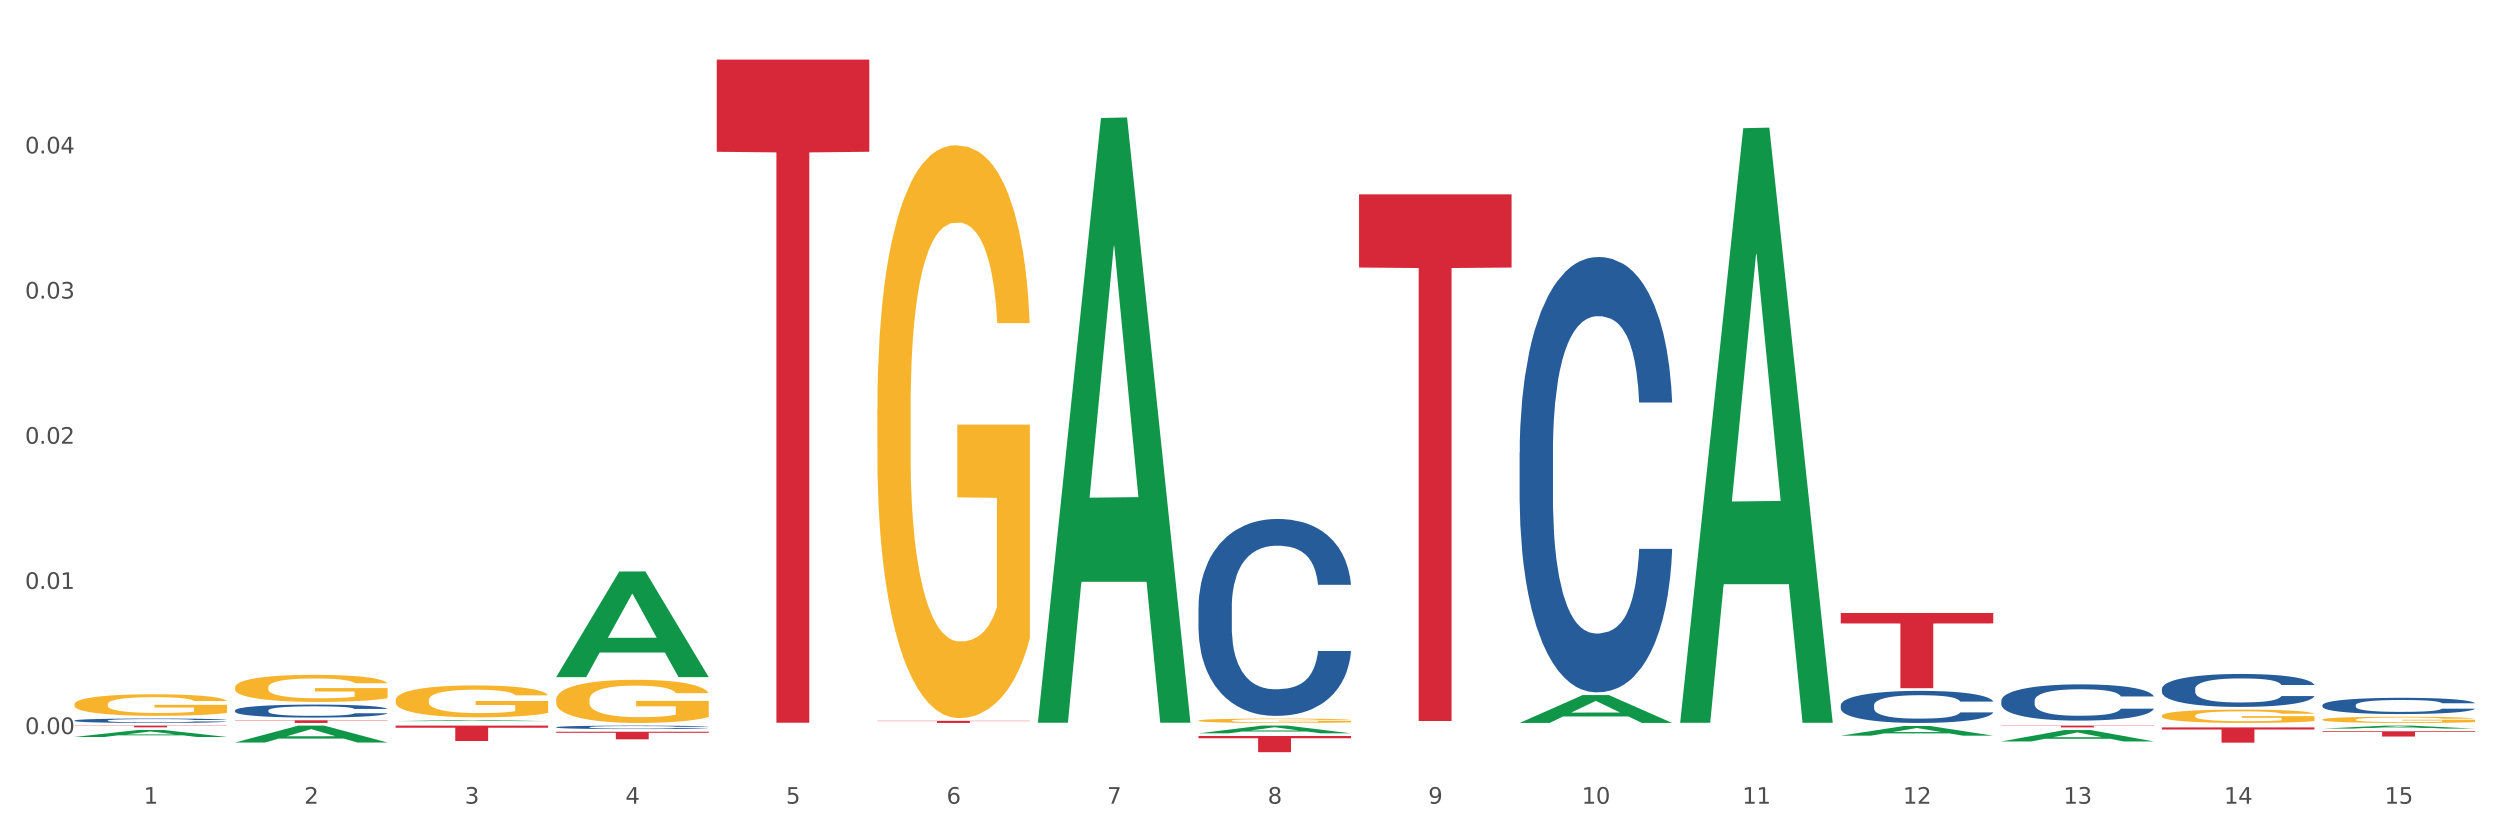 <?xml version="1.0" encoding="utf-8" standalone="no"?>
<!DOCTYPE svg PUBLIC "-//W3C//DTD SVG 1.1//EN"
  "http://www.w3.org/Graphics/SVG/1.1/DTD/svg11.dtd">
<svg xmlns:xlink="http://www.w3.org/1999/xlink" width="1080pt" height="360pt" viewBox="0 0 1080 360" xmlns="http://www.w3.org/2000/svg" version="1.1">
 <rect x="0" y="0" width="1080" height="360" fill="#333333" stroke="none"/>
 <defs>
  <style type="text/css">*{stroke-linejoin: round; stroke-linecap: butt}</style>
 </defs>
 <g id="figure_1">
  <g id="patch_1">
   <path d="M 0 360 
L 1080 360 
L 1080 0 
L 0 0 
z
" style="fill: #ffffff; stroke: #ffffff; stroke-linejoin: miter"/>
  </g>
  <g id="axes_1">
   <g id="matplotlib.axis_1">
    <g id="xtick_1">
     <g id="text_1">
      <!-- 1 -->
      <g style="fill: #4d4d4d" transform="translate(62.07 347.204) scale(0.096 -0.096)">
       <defs>
        <path id="DejaVuSans-31" d="M 794 531 
L 1825 531 
L 1825 4091 
L 703 3866 
L 703 4441 
L 1819 4666 
L 2450 4666 
L 2450 531 
L 3481 531 
L 3481 0 
L 794 0 
L 794 531 
z
" transform="scale(0.016)"/>
       </defs>
       <use xlink:href="#DejaVuSans-31"/>
      </g>
     </g>
    </g>
    <g id="xtick_2">
     <g id="text_2">
      <!-- 2 -->
      <g style="fill: #4d4d4d" transform="translate(131.436 347.204) scale(0.096 -0.096)">
       <defs>
        <path id="DejaVuSans-32" d="M 1228 531 
L 3431 531 
L 3431 0 
L 469 0 
L 469 531 
Q 828 903 1448 1529 
Q 2069 2156 2228 2338 
Q 2531 2678 2651 2914 
Q 2772 3150 2772 3378 
Q 2772 3750 2511 3984 
Q 2250 4219 1831 4219 
Q 1534 4219 1204 4116 
Q 875 4013 500 3803 
L 500 4441 
Q 881 4594 1212 4672 
Q 1544 4750 1819 4750 
Q 2544 4750 2975 4387 
Q 3406 4025 3406 3419 
Q 3406 3131 3298 2873 
Q 3191 2616 2906 2266 
Q 2828 2175 2409 1742 
Q 1991 1309 1228 531 
z
" transform="scale(0.016)"/>
       </defs>
       <use xlink:href="#DejaVuSans-32"/>
      </g>
     </g>
    </g>
    <g id="xtick_3">
     <g id="text_3">
      <!-- 3 -->
      <g style="fill: #4d4d4d" transform="translate(200.802 347.204) scale(0.096 -0.096)">
       <defs>
        <path id="DejaVuSans-33" d="M 2597 2516 
Q 3050 2419 3304 2112 
Q 3559 1806 3559 1356 
Q 3559 666 3084 287 
Q 2609 -91 1734 -91 
Q 1441 -91 1130 -33 
Q 819 25 488 141 
L 488 750 
Q 750 597 1062 519 
Q 1375 441 1716 441 
Q 2309 441 2620 675 
Q 2931 909 2931 1356 
Q 2931 1769 2642 2001 
Q 2353 2234 1838 2234 
L 1294 2234 
L 1294 2753 
L 1863 2753 
Q 2328 2753 2575 2939 
Q 2822 3125 2822 3475 
Q 2822 3834 2567 4026 
Q 2313 4219 1838 4219 
Q 1578 4219 1281 4162 
Q 984 4106 628 3988 
L 628 4550 
Q 988 4650 1302 4700 
Q 1616 4750 1894 4750 
Q 2613 4750 3031 4423 
Q 3450 4097 3450 3541 
Q 3450 3153 3228 2886 
Q 3006 2619 2597 2516 
z
" transform="scale(0.016)"/>
       </defs>
       <use xlink:href="#DejaVuSans-33"/>
      </g>
     </g>
    </g>
    <g id="xtick_4">
     <g id="text_4">
      <!-- 4 -->
      <g style="fill: #4d4d4d" transform="translate(270.169 347.204) scale(0.096 -0.096)">
       <defs>
        <path id="DejaVuSans-34" d="M 2419 4116 
L 825 1625 
L 2419 1625 
L 2419 4116 
z
M 2253 4666 
L 3047 4666 
L 3047 1625 
L 3713 1625 
L 3713 1100 
L 3047 1100 
L 3047 0 
L 2419 0 
L 2419 1100 
L 313 1100 
L 313 1709 
L 2253 4666 
z
" transform="scale(0.016)"/>
       </defs>
       <use xlink:href="#DejaVuSans-34"/>
      </g>
     </g>
    </g>
    <g id="xtick_5">
     <g id="text_5">
      <!-- 5 -->
      <g style="fill: #4d4d4d" transform="translate(339.535 347.204) scale(0.096 -0.096)">
       <defs>
        <path id="DejaVuSans-35" d="M 691 4666 
L 3169 4666 
L 3169 4134 
L 1269 4134 
L 1269 2991 
Q 1406 3038 1543 3061 
Q 1681 3084 1819 3084 
Q 2600 3084 3056 2656 
Q 3513 2228 3513 1497 
Q 3513 744 3044 326 
Q 2575 -91 1722 -91 
Q 1428 -91 1123 -41 
Q 819 9 494 109 
L 494 744 
Q 775 591 1075 516 
Q 1375 441 1709 441 
Q 2250 441 2565 725 
Q 2881 1009 2881 1497 
Q 2881 1984 2565 2268 
Q 2250 2553 1709 2553 
Q 1456 2553 1204 2497 
Q 953 2441 691 2322 
L 691 4666 
z
" transform="scale(0.016)"/>
       </defs>
       <use xlink:href="#DejaVuSans-35"/>
      </g>
     </g>
    </g>
    <g id="xtick_6">
     <g id="text_6">
      <!-- 6 -->
      <g style="fill: #4d4d4d" transform="translate(408.901 347.204) scale(0.096 -0.096)">
       <defs>
        <path id="DejaVuSans-36" d="M 2113 2584 
Q 1688 2584 1439 2293 
Q 1191 2003 1191 1497 
Q 1191 994 1439 701 
Q 1688 409 2113 409 
Q 2538 409 2786 701 
Q 3034 994 3034 1497 
Q 3034 2003 2786 2293 
Q 2538 2584 2113 2584 
z
M 3366 4563 
L 3366 3988 
Q 3128 4100 2886 4159 
Q 2644 4219 2406 4219 
Q 1781 4219 1451 3797 
Q 1122 3375 1075 2522 
Q 1259 2794 1537 2939 
Q 1816 3084 2150 3084 
Q 2853 3084 3261 2657 
Q 3669 2231 3669 1497 
Q 3669 778 3244 343 
Q 2819 -91 2113 -91 
Q 1303 -91 875 529 
Q 447 1150 447 2328 
Q 447 3434 972 4092 
Q 1497 4750 2381 4750 
Q 2619 4750 2861 4703 
Q 3103 4656 3366 4563 
z
" transform="scale(0.016)"/>
       </defs>
       <use xlink:href="#DejaVuSans-36"/>
      </g>
     </g>
    </g>
    <g id="xtick_7">
     <g id="text_7">
      <!-- 7 -->
      <g style="fill: #4d4d4d" transform="translate(478.267 347.204) scale(0.096 -0.096)">
       <defs>
        <path id="DejaVuSans-37" d="M 525 4666 
L 3525 4666 
L 3525 4397 
L 1831 0 
L 1172 0 
L 2766 4134 
L 525 4134 
L 525 4666 
z
" transform="scale(0.016)"/>
       </defs>
       <use xlink:href="#DejaVuSans-37"/>
      </g>
     </g>
    </g>
    <g id="xtick_8">
     <g id="text_8">
      <!-- 8 -->
      <g style="fill: #4d4d4d" transform="translate(547.634 347.204) scale(0.096 -0.096)">
       <defs>
        <path id="DejaVuSans-38" d="M 2034 2216 
Q 1584 2216 1326 1975 
Q 1069 1734 1069 1313 
Q 1069 891 1326 650 
Q 1584 409 2034 409 
Q 2484 409 2743 651 
Q 3003 894 3003 1313 
Q 3003 1734 2745 1975 
Q 2488 2216 2034 2216 
z
M 1403 2484 
Q 997 2584 770 2862 
Q 544 3141 544 3541 
Q 544 4100 942 4425 
Q 1341 4750 2034 4750 
Q 2731 4750 3128 4425 
Q 3525 4100 3525 3541 
Q 3525 3141 3298 2862 
Q 3072 2584 2669 2484 
Q 3125 2378 3379 2068 
Q 3634 1759 3634 1313 
Q 3634 634 3220 271 
Q 2806 -91 2034 -91 
Q 1263 -91 848 271 
Q 434 634 434 1313 
Q 434 1759 690 2068 
Q 947 2378 1403 2484 
z
M 1172 3481 
Q 1172 3119 1398 2916 
Q 1625 2713 2034 2713 
Q 2441 2713 2670 2916 
Q 2900 3119 2900 3481 
Q 2900 3844 2670 4047 
Q 2441 4250 2034 4250 
Q 1625 4250 1398 4047 
Q 1172 3844 1172 3481 
z
" transform="scale(0.016)"/>
       </defs>
       <use xlink:href="#DejaVuSans-38"/>
      </g>
     </g>
    </g>
    <g id="xtick_9">
     <g id="text_9">
      <!-- 9 -->
      <g style="fill: #4d4d4d" transform="translate(617 347.204) scale(0.096 -0.096)">
       <defs>
        <path id="DejaVuSans-39" d="M 703 97 
L 703 672 
Q 941 559 1184 500 
Q 1428 441 1663 441 
Q 2288 441 2617 861 
Q 2947 1281 2994 2138 
Q 2813 1869 2534 1725 
Q 2256 1581 1919 1581 
Q 1219 1581 811 2004 
Q 403 2428 403 3163 
Q 403 3881 828 4315 
Q 1253 4750 1959 4750 
Q 2769 4750 3195 4129 
Q 3622 3509 3622 2328 
Q 3622 1225 3098 567 
Q 2575 -91 1691 -91 
Q 1453 -91 1209 -44 
Q 966 3 703 97 
z
M 1959 2075 
Q 2384 2075 2632 2365 
Q 2881 2656 2881 3163 
Q 2881 3666 2632 3958 
Q 2384 4250 1959 4250 
Q 1534 4250 1286 3958 
Q 1038 3666 1038 3163 
Q 1038 2656 1286 2365 
Q 1534 2075 1959 2075 
z
" transform="scale(0.016)"/>
       </defs>
       <use xlink:href="#DejaVuSans-39"/>
      </g>
     </g>
    </g>
    <g id="xtick_10">
     <g id="text_10">
      <!-- 10 -->
      <g style="fill: #4d4d4d" transform="translate(683.312 347.204) scale(0.096 -0.096)">
       <defs>
        <path id="DejaVuSans-30" d="M 2034 4250 
Q 1547 4250 1301 3770 
Q 1056 3291 1056 2328 
Q 1056 1369 1301 889 
Q 1547 409 2034 409 
Q 2525 409 2770 889 
Q 3016 1369 3016 2328 
Q 3016 3291 2770 3770 
Q 2525 4250 2034 4250 
z
M 2034 4750 
Q 2819 4750 3233 4129 
Q 3647 3509 3647 2328 
Q 3647 1150 3233 529 
Q 2819 -91 2034 -91 
Q 1250 -91 836 529 
Q 422 1150 422 2328 
Q 422 3509 836 4129 
Q 1250 4750 2034 4750 
z
" transform="scale(0.016)"/>
       </defs>
       <use xlink:href="#DejaVuSans-31"/>
       <use xlink:href="#DejaVuSans-30" transform="translate(63.623 0)"/>
      </g>
     </g>
    </g>
    <g id="xtick_11">
     <g id="text_11">
      <!-- 11 -->
      <g style="fill: #4d4d4d" transform="translate(752.678 347.204) scale(0.096 -0.096)">
       <use xlink:href="#DejaVuSans-31"/>
       <use xlink:href="#DejaVuSans-31" transform="translate(63.623 0)"/>
      </g>
     </g>
    </g>
    <g id="xtick_12">
     <g id="text_12">
      <!-- 12 -->
      <g style="fill: #4d4d4d" transform="translate(822.044 347.204) scale(0.096 -0.096)">
       <use xlink:href="#DejaVuSans-31"/>
       <use xlink:href="#DejaVuSans-32" transform="translate(63.623 0)"/>
      </g>
     </g>
    </g>
    <g id="xtick_13">
     <g id="text_13">
      <!-- 13 -->
      <g style="fill: #4d4d4d" transform="translate(891.411 347.204) scale(0.096 -0.096)">
       <use xlink:href="#DejaVuSans-31"/>
       <use xlink:href="#DejaVuSans-33" transform="translate(63.623 0)"/>
      </g>
     </g>
    </g>
    <g id="xtick_14">
     <g id="text_14">
      <!-- 14 -->
      <g style="fill: #4d4d4d" transform="translate(960.777 347.204) scale(0.096 -0.096)">
       <use xlink:href="#DejaVuSans-31"/>
       <use xlink:href="#DejaVuSans-34" transform="translate(63.623 0)"/>
      </g>
     </g>
    </g>
    <g id="xtick_15">
     <g id="text_15">
      <!-- 15 -->
      <g style="fill: #4d4d4d" transform="translate(1030.143 347.204) scale(0.096 -0.096)">
       <use xlink:href="#DejaVuSans-31"/>
       <use xlink:href="#DejaVuSans-35" transform="translate(63.623 0)"/>
      </g>
     </g>
    </g>
    <g id="xtick_16"/>
    <g id="xtick_17"/>
    <g id="xtick_18"/>
    <g id="xtick_19"/>
    <g id="xtick_20"/>
    <g id="xtick_21"/>
    <g id="xtick_22"/>
    <g id="xtick_23"/>
    <g id="xtick_24"/>
    <g id="xtick_25"/>
    <g id="xtick_26"/>
    <g id="xtick_27"/>
    <g id="xtick_28"/>
    <g id="xtick_29"/>
   </g>
   <g id="matplotlib.axis_2">
    <g id="ytick_1">
     <g id="text_16">
      <!-- 0.00 -->
      <g style="fill: #4d4d4d" transform="translate(10.8 317.114) scale(0.096 -0.096)">
       <defs>
        <path id="DejaVuSans-2e" d="M 684 794 
L 1344 794 
L 1344 0 
L 684 0 
L 684 794 
z
" transform="scale(0.016)"/>
       </defs>
       <use xlink:href="#DejaVuSans-30"/>
       <use xlink:href="#DejaVuSans-2e" transform="translate(63.623 0)"/>
       <use xlink:href="#DejaVuSans-30" transform="translate(95.41 0)"/>
       <use xlink:href="#DejaVuSans-30" transform="translate(159.033 0)"/>
      </g>
     </g>
    </g>
    <g id="ytick_2">
     <g id="text_17">
      <!-- 0.01 -->
      <g style="fill: #4d4d4d" transform="translate(10.8 254.404) scale(0.096 -0.096)">
       <use xlink:href="#DejaVuSans-30"/>
       <use xlink:href="#DejaVuSans-2e" transform="translate(63.623 0)"/>
       <use xlink:href="#DejaVuSans-30" transform="translate(95.41 0)"/>
       <use xlink:href="#DejaVuSans-31" transform="translate(159.033 0)"/>
      </g>
     </g>
    </g>
    <g id="ytick_3">
     <g id="text_18">
      <!-- 0.02 -->
      <g style="fill: #4d4d4d" transform="translate(10.8 191.694) scale(0.096 -0.096)">
       <use xlink:href="#DejaVuSans-30"/>
       <use xlink:href="#DejaVuSans-2e" transform="translate(63.623 0)"/>
       <use xlink:href="#DejaVuSans-30" transform="translate(95.41 0)"/>
       <use xlink:href="#DejaVuSans-32" transform="translate(159.033 0)"/>
      </g>
     </g>
    </g>
    <g id="ytick_4">
     <g id="text_19">
      <!-- 0.03 -->
      <g style="fill: #4d4d4d" transform="translate(10.8 128.985) scale(0.096 -0.096)">
       <use xlink:href="#DejaVuSans-30"/>
       <use xlink:href="#DejaVuSans-2e" transform="translate(63.623 0)"/>
       <use xlink:href="#DejaVuSans-30" transform="translate(95.41 0)"/>
       <use xlink:href="#DejaVuSans-33" transform="translate(159.033 0)"/>
      </g>
     </g>
    </g>
    <g id="ytick_5">
     <g id="text_20">
      <!-- 0.04 -->
      <g style="fill: #4d4d4d" transform="translate(10.8 66.275) scale(0.096 -0.096)">
       <use xlink:href="#DejaVuSans-30"/>
       <use xlink:href="#DejaVuSans-2e" transform="translate(63.623 0)"/>
       <use xlink:href="#DejaVuSans-30" transform="translate(95.41 0)"/>
       <use xlink:href="#DejaVuSans-34" transform="translate(159.033 0)"/>
      </g>
     </g>
    </g>
    <g id="ytick_6"/>
    <g id="ytick_7"/>
    <g id="ytick_8"/>
    <g id="ytick_9"/>
    <g id="ytick_10"/>
   </g>
   <g id="PolyCollection_1">
    <path d="M 32.175 318.365 
L 32.243 318.362 
L 59.417 315.368 
L 70.695 315.366 
L 98.073 318.37 
L 85.029 318.37 
L 79.119 317.671 
L 51.061 317.671 
L 50.857 317.682 
L 45.151 318.37 
L 32.175 318.37 
L 32.175 318.365 
L 54.594 317.253 
L 75.586 317.25 
L 65.192 316.006 
L 65.056 316 
L 64.92 316.009 
L 54.526 317.25 
L 54.594 317.253 
L 32.175 318.365 
z
" clip-path="url(#pf6e7933e0e)" style="fill: #109648"/>
    <path d="M 240.274 302.292 
L 240.351 302.275 
L 240.351 301.662 
L 240.507 301.135 
L 241.285 299.858 
L 242.452 298.803 
L 243.308 298.241 
L 244.164 297.782 
L 245.175 297.322 
L 246.42 296.846 
L 248.676 296.148 
L 250.077 295.791 
L 251.788 295.416 
L 254.9 294.872 
L 257.157 294.565 
L 259.491 294.31 
L 263.303 294.004 
L 265.793 293.867 
L 268.438 293.765 
L 271.628 293.697 
L 274.04 293.68 
L 279.33 293.731 
L 283.843 293.884 
L 286.021 294.004 
L 288.822 294.208 
L 290.3 294.344 
L 292.712 294.616 
L 295.202 294.974 
L 296.913 295.28 
L 299.481 295.859 
L 301.426 296.437 
L 303.215 297.152 
L 304.149 297.646 
L 304.849 298.105 
L 305.471 298.633 
L 306.094 299.467 
L 292.089 299.467 
L 291.545 298.871 
L 290.689 298.309 
L 289.444 297.765 
L 288.355 297.424 
L 286.488 296.999 
L 284.776 296.727 
L 282.987 296.522 
L 280.808 296.352 
L 279.097 296.267 
L 276.685 296.199 
L 271.939 296.216 
L 268.749 296.352 
L 266.571 296.522 
L 265.17 296.676 
L 263.925 296.846 
L 262.525 297.084 
L 260.891 297.441 
L 259.724 297.765 
L 258.557 298.173 
L 257.623 298.582 
L 256.768 299.058 
L 256.067 299.569 
L 255.523 300.096 
L 255.056 300.743 
L 254.667 301.815 
L 254.667 304.147 
L 254.823 304.675 
L 255.212 305.372 
L 255.678 305.9 
L 256.456 306.53 
L 257.157 306.955 
L 258.479 307.568 
L 259.957 308.078 
L 261.124 308.402 
L 262.291 308.674 
L 264.314 309.048 
L 266.571 309.355 
L 268.516 309.542 
L 271.161 309.712 
L 272.95 309.78 
L 274.506 309.814 
L 278.319 309.814 
L 281.042 309.763 
L 284.076 309.644 
L 286.41 309.491 
L 288.355 309.304 
L 290.533 308.997 
L 291.934 308.708 
L 291.934 305.151 
L 274.818 305.134 
L 274.818 302.768 
L 306.172 302.768 
L 306.172 309.712 
L 304.849 310.07 
L 303.371 310.393 
L 301.815 310.682 
L 299.481 311.04 
L 296.68 311.38 
L 294.19 311.618 
L 291.545 311.823 
L 288.433 312.01 
L 284.387 312.18 
L 281.897 312.248 
L 278.785 312.299 
L 275.129 312.316 
L 271.939 312.282 
L 268.827 312.197 
L 265.559 312.044 
L 262.369 311.823 
L 259.957 311.601 
L 257.546 311.329 
L 254.978 310.972 
L 252.955 310.631 
L 251.399 310.325 
L 249.688 309.933 
L 247.82 309.423 
L 246.42 308.963 
L 245.175 308.487 
L 243.853 307.874 
L 242.919 307.347 
L 241.985 306.683 
L 241.441 306.189 
L 240.818 305.423 
L 240.351 304.351 
L 240.274 302.292 
z
" clip-path="url(#pf6e7933e0e)" style="fill: #f7b32b"/>
    <path d="M 379.006 177.111 
L 379.084 176.885 
L 379.084 168.748 
L 379.24 161.741 
L 380.018 144.788 
L 381.185 130.775 
L 382.04 123.316 
L 382.896 117.213 
L 383.908 111.11 
L 385.152 104.781 
L 387.409 95.514 
L 388.809 90.767 
L 390.521 85.794 
L 393.633 78.561 
L 395.889 74.493 
L 398.223 71.102 
L 402.035 67.034 
L 404.525 65.226 
L 407.17 63.869 
L 410.36 62.965 
L 412.772 62.739 
L 418.062 63.417 
L 422.575 65.452 
L 424.753 67.034 
L 427.554 69.746 
L 429.032 71.554 
L 431.444 75.171 
L 433.934 79.918 
L 435.646 83.986 
L 438.213 91.671 
L 440.158 99.356 
L 441.948 108.85 
L 442.881 115.404 
L 443.581 121.507 
L 444.204 128.514 
L 444.826 139.59 
L 430.822 139.59 
L 430.277 131.679 
L 429.422 124.22 
L 428.177 116.987 
L 427.087 112.466 
L 425.22 106.815 
L 423.509 103.199 
L 421.719 100.486 
L 419.541 98.226 
L 417.829 97.096 
L 415.417 96.192 
L 410.671 96.418 
L 407.481 98.226 
L 405.303 100.486 
L 403.903 102.521 
L 402.658 104.781 
L 401.257 107.945 
L 399.624 112.692 
L 398.456 116.987 
L 397.289 122.411 
L 396.356 127.836 
L 395.5 134.165 
L 394.8 140.946 
L 394.255 147.953 
L 393.788 156.542 
L 393.399 170.782 
L 393.399 201.748 
L 393.555 208.755 
L 393.944 218.022 
L 394.411 225.029 
L 395.189 233.392 
L 395.889 239.043 
L 397.212 247.18 
L 398.69 253.961 
L 399.857 258.256 
L 401.024 261.872 
L 403.047 266.845 
L 405.303 270.914 
L 407.248 273.4 
L 409.893 275.66 
L 411.683 276.564 
L 413.239 277.016 
L 417.051 277.016 
L 419.774 276.338 
L 422.808 274.756 
L 425.142 272.722 
L 427.087 270.235 
L 429.266 266.167 
L 430.666 262.324 
L 430.666 215.084 
L 413.55 214.858 
L 413.55 183.44 
L 444.904 183.44 
L 444.904 275.66 
L 443.581 280.407 
L 442.103 284.701 
L 440.547 288.544 
L 438.213 293.291 
L 435.412 297.811 
L 432.923 300.976 
L 430.277 303.688 
L 427.165 306.174 
L 423.12 308.435 
L 420.63 309.339 
L 417.518 310.017 
L 413.861 310.243 
L 410.671 309.791 
L 407.559 308.661 
L 404.292 306.626 
L 401.102 303.688 
L 398.69 300.75 
L 396.278 297.133 
L 393.711 292.386 
L 391.688 287.866 
L 390.132 283.797 
L 388.42 278.599 
L 386.553 271.818 
L 385.152 265.715 
L 383.908 259.386 
L 382.585 251.249 
L 381.651 244.242 
L 380.718 235.427 
L 380.173 228.872 
L 379.551 218.7 
L 379.084 204.461 
L 379.006 177.111 
z
" clip-path="url(#pf6e7933e0e)" style="fill: #f7b32b"/>
    <path d="M 933.936 309.208 
L 934.014 309.203 
L 934.014 309.013 
L 934.169 308.849 
L 934.947 308.453 
L 936.114 308.126 
L 936.97 307.952 
L 937.826 307.81 
L 938.837 307.667 
L 940.082 307.519 
L 942.338 307.303 
L 943.739 307.192 
L 945.45 307.076 
L 948.563 306.907 
L 950.819 306.812 
L 953.153 306.733 
L 956.965 306.638 
L 959.455 306.596 
L 962.1 306.564 
L 965.29 306.543 
L 967.702 306.538 
L 972.992 306.554 
L 977.505 306.601 
L 979.683 306.638 
L 982.484 306.701 
L 983.962 306.744 
L 986.374 306.828 
L 988.864 306.939 
L 990.575 307.034 
L 993.143 307.213 
L 995.088 307.393 
L 996.877 307.614 
L 997.811 307.767 
L 998.511 307.91 
L 999.134 308.073 
L 999.756 308.332 
L 985.752 308.332 
L 985.207 308.147 
L 984.351 307.973 
L 983.106 307.804 
L 982.017 307.699 
L 980.15 307.567 
L 978.438 307.482 
L 976.649 307.419 
L 974.47 307.366 
L 972.759 307.34 
L 970.347 307.319 
L 965.601 307.324 
L 962.411 307.366 
L 960.233 307.419 
L 958.832 307.467 
L 957.588 307.519 
L 956.187 307.593 
L 954.553 307.704 
L 953.386 307.804 
L 952.219 307.931 
L 951.286 308.058 
L 950.43 308.205 
L 949.73 308.364 
L 949.185 308.527 
L 948.718 308.728 
L 948.329 309.06 
L 948.329 309.783 
L 948.485 309.947 
L 948.874 310.163 
L 949.341 310.327 
L 950.119 310.522 
L 950.819 310.654 
L 952.141 310.844 
L 953.62 311.002 
L 954.787 311.102 
L 955.954 311.187 
L 957.977 311.303 
L 960.233 311.398 
L 962.178 311.456 
L 964.823 311.509 
L 966.613 311.53 
L 968.169 311.54 
L 971.981 311.54 
L 974.704 311.525 
L 977.738 311.488 
L 980.072 311.44 
L 982.017 311.382 
L 984.196 311.287 
L 985.596 311.197 
L 985.596 310.095 
L 968.48 310.089 
L 968.48 309.356 
L 999.834 309.356 
L 999.834 311.509 
L 998.511 311.62 
L 997.033 311.72 
L 995.477 311.81 
L 993.143 311.92 
L 990.342 312.026 
L 987.852 312.1 
L 985.207 312.163 
L 982.095 312.221 
L 978.049 312.274 
L 975.56 312.295 
L 972.448 312.311 
L 968.791 312.316 
L 965.601 312.306 
L 962.489 312.279 
L 959.221 312.232 
L 956.032 312.163 
L 953.62 312.095 
L 951.208 312.01 
L 948.64 311.899 
L 946.618 311.794 
L 945.061 311.699 
L 943.35 311.577 
L 941.483 311.419 
L 940.082 311.277 
L 938.837 311.129 
L 937.515 310.939 
L 936.581 310.775 
L 935.648 310.569 
L 935.103 310.416 
L 934.48 310.179 
L 934.014 309.847 
L 933.936 309.208 
z
" clip-path="url(#pf6e7933e0e)" style="fill: #f7b32b"/>
    <path d="M 1003.302 310.867 
L 1003.38 310.864 
L 1003.38 310.776 
L 1003.535 310.699 
L 1004.314 310.515 
L 1005.481 310.362 
L 1006.336 310.281 
L 1007.192 310.215 
L 1008.204 310.148 
L 1009.448 310.079 
L 1011.705 309.978 
L 1013.105 309.927 
L 1014.817 309.873 
L 1017.929 309.794 
L 1020.185 309.75 
L 1022.519 309.713 
L 1026.331 309.668 
L 1028.821 309.649 
L 1031.466 309.634 
L 1034.656 309.624 
L 1037.068 309.622 
L 1042.358 309.629 
L 1046.871 309.651 
L 1049.049 309.668 
L 1051.85 309.698 
L 1053.328 309.718 
L 1055.74 309.757 
L 1058.23 309.809 
L 1059.942 309.853 
L 1062.509 309.937 
L 1064.454 310.02 
L 1066.244 310.124 
L 1067.177 310.195 
L 1067.877 310.261 
L 1068.5 310.338 
L 1069.122 310.458 
L 1055.118 310.458 
L 1054.573 310.372 
L 1053.717 310.291 
L 1052.473 310.212 
L 1051.383 310.163 
L 1049.516 310.101 
L 1047.805 310.062 
L 1046.015 310.033 
L 1043.837 310.008 
L 1042.125 309.996 
L 1039.713 309.986 
L 1034.967 309.988 
L 1031.777 310.008 
L 1029.599 310.033 
L 1028.199 310.055 
L 1026.954 310.079 
L 1025.553 310.114 
L 1023.919 310.165 
L 1022.752 310.212 
L 1021.585 310.271 
L 1020.652 310.33 
L 1019.796 310.399 
L 1019.096 310.473 
L 1018.551 310.549 
L 1018.084 310.643 
L 1017.695 310.798 
L 1017.695 311.135 
L 1017.851 311.211 
L 1018.24 311.312 
L 1018.707 311.388 
L 1019.485 311.479 
L 1020.185 311.541 
L 1021.508 311.63 
L 1022.986 311.703 
L 1024.153 311.75 
L 1025.32 311.79 
L 1027.343 311.844 
L 1029.599 311.888 
L 1031.544 311.915 
L 1034.189 311.94 
L 1035.979 311.95 
L 1037.535 311.954 
L 1041.347 311.954 
L 1044.07 311.947 
L 1047.104 311.93 
L 1049.438 311.908 
L 1051.383 311.881 
L 1053.562 311.836 
L 1054.962 311.794 
L 1054.962 311.28 
L 1037.846 311.278 
L 1037.846 310.936 
L 1069.2 310.936 
L 1069.2 311.94 
L 1067.877 311.991 
L 1066.399 312.038 
L 1064.843 312.08 
L 1062.509 312.132 
L 1059.708 312.181 
L 1057.219 312.215 
L 1054.573 312.245 
L 1051.461 312.272 
L 1047.416 312.296 
L 1044.926 312.306 
L 1041.814 312.314 
L 1038.157 312.316 
L 1034.967 312.311 
L 1031.855 312.299 
L 1028.588 312.277 
L 1025.398 312.245 
L 1022.986 312.213 
L 1020.574 312.173 
L 1018.007 312.122 
L 1015.984 312.073 
L 1014.428 312.028 
L 1012.716 311.972 
L 1010.849 311.898 
L 1009.448 311.831 
L 1008.204 311.762 
L 1006.881 311.674 
L 1005.947 311.598 
L 1005.014 311.502 
L 1004.469 311.43 
L 1003.847 311.32 
L 1003.38 311.165 
L 1003.302 310.867 
z
" clip-path="url(#pf6e7933e0e)" style="fill: #f7b32b"/>
    <path d="M 240.274 316.116 
L 306.172 316.116 
L 306.172 316.569 
L 280.25 316.572 
L 280.25 319.381 
L 266.039 319.381 
L 266.039 316.572 
L 240.274 316.569 
L 240.274 316.119 
L 240.274 316.116 
z
" clip-path="url(#pf6e7933e0e)" style="fill: #d62839"/>
    <path d="M 170.907 313.467 
L 236.805 313.467 
L 236.805 314.389 
L 210.883 314.395 
L 210.883 320.098 
L 196.673 320.098 
L 196.673 314.395 
L 170.907 314.389 
L 170.907 313.473 
L 170.907 313.467 
z
" clip-path="url(#pf6e7933e0e)" style="fill: #d62839"/>
    <path d="M 101.541 311.146 
L 167.439 311.146 
L 167.439 311.309 
L 141.517 311.31 
L 141.517 312.316 
L 127.307 312.316 
L 127.307 311.31 
L 101.541 311.309 
L 101.541 311.147 
L 101.541 311.146 
z
" clip-path="url(#pf6e7933e0e)" style="fill: #d62839"/>
    <path d="M 32.175 313.467 
L 98.073 313.467 
L 98.073 313.571 
L 72.151 313.572 
L 72.151 314.215 
L 57.941 314.215 
L 57.941 313.572 
L 32.175 313.571 
L 32.175 313.468 
L 32.175 313.467 
z
" clip-path="url(#pf6e7933e0e)" style="fill: #d62839"/>
    <path d="M 170.907 302.474 
L 170.985 302.462 
L 170.985 302.008 
L 171.141 301.618 
L 171.919 300.673 
L 173.086 299.893 
L 173.942 299.477 
L 174.798 299.137 
L 175.809 298.797 
L 177.054 298.444 
L 179.31 297.928 
L 180.71 297.663 
L 182.422 297.386 
L 185.534 296.983 
L 187.79 296.757 
L 190.124 296.568 
L 193.937 296.341 
L 196.426 296.24 
L 199.072 296.165 
L 202.261 296.114 
L 204.673 296.102 
L 209.964 296.14 
L 214.476 296.253 
L 216.655 296.341 
L 219.456 296.492 
L 220.934 296.593 
L 223.346 296.795 
L 225.835 297.059 
L 227.547 297.286 
L 230.114 297.714 
L 232.059 298.142 
L 233.849 298.671 
L 234.783 299.036 
L 235.483 299.376 
L 236.105 299.767 
L 236.728 300.384 
L 222.723 300.384 
L 222.179 299.943 
L 221.323 299.527 
L 220.078 299.124 
L 218.989 298.872 
L 217.122 298.558 
L 215.41 298.356 
L 213.62 298.205 
L 211.442 298.079 
L 209.73 298.016 
L 207.319 297.966 
L 202.573 297.978 
L 199.383 298.079 
L 197.204 298.205 
L 195.804 298.318 
L 194.559 298.444 
L 193.159 298.621 
L 191.525 298.885 
L 190.358 299.124 
L 189.191 299.427 
L 188.257 299.729 
L 187.401 300.081 
L 186.701 300.459 
L 186.157 300.85 
L 185.69 301.328 
L 185.301 302.122 
L 185.301 303.847 
L 185.456 304.237 
L 185.845 304.754 
L 186.312 305.144 
L 187.09 305.61 
L 187.79 305.925 
L 189.113 306.378 
L 190.591 306.756 
L 191.758 306.995 
L 192.925 307.197 
L 194.948 307.474 
L 197.204 307.701 
L 199.149 307.839 
L 201.795 307.965 
L 203.584 308.016 
L 205.14 308.041 
L 208.952 308.041 
L 211.675 308.003 
L 214.71 307.915 
L 217.044 307.801 
L 218.989 307.663 
L 221.167 307.436 
L 222.568 307.222 
L 222.568 304.59 
L 205.451 304.577 
L 205.451 302.827 
L 236.805 302.827 
L 236.805 307.965 
L 235.483 308.23 
L 234.004 308.469 
L 232.448 308.683 
L 230.114 308.948 
L 227.314 309.199 
L 224.824 309.376 
L 222.179 309.527 
L 219.067 309.665 
L 215.021 309.791 
L 212.531 309.842 
L 209.419 309.879 
L 205.763 309.892 
L 202.573 309.867 
L 199.461 309.804 
L 196.193 309.691 
L 193.003 309.527 
L 190.591 309.363 
L 188.179 309.162 
L 185.612 308.897 
L 183.589 308.645 
L 182.033 308.419 
L 180.321 308.129 
L 178.454 307.751 
L 177.054 307.411 
L 175.809 307.058 
L 174.486 306.605 
L 173.553 306.215 
L 172.619 305.724 
L 172.074 305.358 
L 171.452 304.792 
L 170.985 303.998 
L 170.907 302.474 
z
" clip-path="url(#pf6e7933e0e)" style="fill: #f7b32b"/>
    <path d="M 32.175 311.257 
L 32.253 311.256 
L 32.253 311.206 
L 32.487 311.14 
L 33.343 311.017 
L 34.434 310.924 
L 36.303 310.815 
L 37.316 310.769 
L 38.64 310.718 
L 41.366 310.636 
L 44.482 310.565 
L 46.663 310.527 
L 48.299 310.502 
L 51.96 310.458 
L 54.063 310.439 
L 56.244 310.423 
L 58.114 310.413 
L 61.229 310.4 
L 63.722 310.395 
L 66.604 310.393 
L 69.019 310.395 
L 72.212 310.402 
L 76.886 310.423 
L 78.677 310.436 
L 81.092 310.457 
L 83.585 310.485 
L 85.61 310.513 
L 87.947 310.553 
L 90.361 310.606 
L 92.698 310.673 
L 94.334 310.734 
L 95.658 310.799 
L 96.827 310.878 
L 97.683 310.964 
L 98.073 311.036 
L 83.818 311.036 
L 83.429 310.971 
L 82.65 310.901 
L 81.871 310.853 
L 81.014 310.815 
L 79.69 310.771 
L 78.522 310.743 
L 76.574 310.709 
L 74.783 310.688 
L 73.303 310.676 
L 71.511 310.666 
L 67.694 310.655 
L 64.968 310.655 
L 63.255 310.659 
L 61.151 310.667 
L 59.36 310.68 
L 57.257 310.701 
L 55.621 310.724 
L 53.985 310.753 
L 53.05 310.774 
L 51.648 310.813 
L 50.714 310.845 
L 49.467 310.899 
L 48.766 310.938 
L 47.52 311.038 
L 46.975 311.112 
L 46.741 311.163 
L 46.585 311.219 
L 46.585 311.493 
L 47.053 311.616 
L 47.442 311.668 
L 48.065 311.728 
L 49.234 311.805 
L 50.947 311.881 
L 52.739 311.935 
L 54.219 311.968 
L 55.621 311.993 
L 57.023 312.012 
L 58.737 312.03 
L 60.139 312.04 
L 62.242 312.051 
L 64.734 312.056 
L 66.682 312.056 
L 70.654 312.048 
L 72.446 312.039 
L 74.16 312.026 
L 76.029 312.007 
L 77.509 311.986 
L 78.366 311.97 
L 79.768 311.937 
L 80.858 311.902 
L 81.793 311.861 
L 82.416 311.826 
L 83.117 311.774 
L 83.663 311.714 
L 83.818 311.682 
L 98.073 311.682 
L 97.761 311.745 
L 97.216 311.807 
L 96.126 311.889 
L 95.269 311.937 
L 93.945 311.995 
L 92.542 312.044 
L 90.595 312.098 
L 88.804 312.139 
L 86.934 312.174 
L 84.909 312.206 
L 81.248 312.249 
L 79.924 312.262 
L 77.12 312.283 
L 74.939 312.295 
L 71.745 312.307 
L 68.473 312.314 
L 65.046 312.316 
L 62.008 312.313 
L 58.659 312.302 
L 56.556 312.292 
L 54.219 312.276 
L 51.493 312.251 
L 48.922 312.221 
L 46.507 312.186 
L 44.248 312.146 
L 42.145 312.1 
L 39.419 312.025 
L 37.394 311.951 
L 35.914 311.882 
L 34.901 311.825 
L 33.889 311.751 
L 33.343 311.7 
L 32.487 311.577 
L 32.175 311.463 
L 32.175 311.257 
z
" clip-path="url(#pf6e7933e0e)" style="fill: #255c99"/>
    <path d="M 240.274 314.14 
L 240.352 314.139 
L 240.352 314.1 
L 240.585 314.048 
L 241.442 313.953 
L 242.533 313.88 
L 244.402 313.795 
L 245.415 313.76 
L 246.739 313.72 
L 249.465 313.656 
L 252.581 313.601 
L 254.762 313.571 
L 256.398 313.552 
L 260.059 313.518 
L 262.162 313.503 
L 264.343 313.49 
L 266.212 313.482 
L 269.328 313.472 
L 271.821 313.468 
L 274.703 313.467 
L 277.117 313.468 
L 280.311 313.474 
L 284.985 313.49 
L 286.776 313.5 
L 289.191 313.516 
L 291.683 313.538 
L 293.709 313.56 
L 296.045 313.591 
L 298.46 313.633 
L 300.797 313.684 
L 302.433 313.732 
L 303.757 313.783 
L 304.925 313.845 
L 305.782 313.912 
L 306.172 313.968 
L 291.917 313.968 
L 291.528 313.917 
L 290.749 313.862 
L 289.97 313.825 
L 289.113 313.795 
L 287.789 313.761 
L 286.62 313.739 
L 284.673 313.713 
L 282.881 313.697 
L 281.401 313.687 
L 279.61 313.679 
L 275.793 313.671 
L 273.067 313.671 
L 271.353 313.674 
L 269.25 313.68 
L 267.458 313.69 
L 265.355 313.706 
L 263.72 313.724 
L 262.084 313.747 
L 261.149 313.764 
L 259.747 313.794 
L 258.812 313.819 
L 257.566 313.861 
L 256.865 313.891 
L 255.619 313.969 
L 255.073 314.026 
L 254.84 314.066 
L 254.684 314.11 
L 254.684 314.323 
L 255.151 314.419 
L 255.541 314.46 
L 256.164 314.507 
L 257.332 314.567 
L 259.046 314.626 
L 260.838 314.668 
L 262.318 314.694 
L 263.72 314.713 
L 265.122 314.728 
L 266.835 314.742 
L 268.237 314.75 
L 270.341 314.758 
L 272.833 314.762 
L 274.78 314.762 
L 278.753 314.755 
L 280.545 314.749 
L 282.258 314.739 
L 284.128 314.724 
L 285.608 314.708 
L 286.465 314.695 
L 287.867 314.669 
L 288.957 314.642 
L 289.892 314.61 
L 290.515 314.583 
L 291.216 314.542 
L 291.761 314.496 
L 291.917 314.471 
L 306.172 314.471 
L 305.86 314.52 
L 305.315 314.568 
L 304.224 314.632 
L 303.367 314.669 
L 302.043 314.714 
L 300.641 314.753 
L 298.694 314.795 
L 296.902 314.827 
L 295.033 314.854 
L 293.008 314.879 
L 289.347 314.913 
L 288.022 314.922 
L 285.218 314.939 
L 283.037 314.948 
L 279.844 314.958 
L 276.572 314.963 
L 273.145 314.965 
L 270.107 314.962 
L 266.757 314.954 
L 264.654 314.946 
L 262.318 314.933 
L 259.591 314.914 
L 257.021 314.891 
L 254.606 314.864 
L 252.347 314.832 
L 250.244 314.797 
L 247.518 314.738 
L 245.493 314.68 
L 244.013 314.627 
L 243 314.582 
L 241.987 314.524 
L 241.442 314.485 
L 240.585 314.389 
L 240.274 314.3 
L 240.274 314.14 
z
" clip-path="url(#pf6e7933e0e)" style="fill: #255c99"/>
    <path d="M 517.739 262.417 
L 517.816 262.339 
L 517.816 260.163 
L 518.05 257.211 
L 518.907 251.772 
L 519.997 247.653 
L 521.867 242.836 
L 522.88 240.815 
L 524.204 238.562 
L 526.93 234.91 
L 530.046 231.802 
L 532.227 230.092 
L 533.863 229.005 
L 537.523 227.062 
L 539.627 226.207 
L 541.808 225.508 
L 543.677 225.042 
L 546.793 224.498 
L 549.285 224.265 
L 552.167 224.187 
L 554.582 224.265 
L 557.776 224.575 
L 562.449 225.508 
L 564.241 226.052 
L 566.656 226.984 
L 569.148 228.228 
L 571.173 229.471 
L 573.51 231.258 
L 575.925 233.589 
L 578.262 236.542 
L 579.898 239.261 
L 581.222 242.136 
L 582.39 245.633 
L 583.247 249.44 
L 583.636 252.626 
L 569.382 252.626 
L 568.992 249.751 
L 568.214 246.643 
L 567.435 244.545 
L 566.578 242.836 
L 565.254 240.893 
L 564.085 239.65 
L 562.138 238.174 
L 560.346 237.241 
L 558.866 236.697 
L 557.075 236.231 
L 553.258 235.765 
L 550.532 235.765 
L 548.818 235.92 
L 546.715 236.309 
L 544.923 236.853 
L 542.82 237.785 
L 541.184 238.795 
L 539.549 240.116 
L 538.614 241.049 
L 537.212 242.758 
L 536.277 244.157 
L 535.031 246.565 
L 534.33 248.275 
L 533.084 252.704 
L 532.538 255.968 
L 532.305 258.221 
L 532.149 260.707 
L 532.149 272.829 
L 532.616 278.268 
L 533.006 280.599 
L 533.629 283.241 
L 534.797 286.66 
L 536.511 290.001 
L 538.302 292.41 
L 539.782 293.887 
L 541.184 294.974 
L 542.587 295.829 
L 544.3 296.606 
L 545.702 297.072 
L 547.805 297.539 
L 550.298 297.772 
L 552.245 297.772 
L 556.218 297.383 
L 558.009 296.995 
L 559.723 296.451 
L 561.593 295.596 
L 563.073 294.664 
L 563.929 293.964 
L 565.331 292.488 
L 566.422 290.934 
L 567.357 289.147 
L 567.98 287.593 
L 568.681 285.262 
L 569.226 282.62 
L 569.382 281.221 
L 583.636 281.221 
L 583.325 284.018 
L 582.78 286.738 
L 581.689 290.39 
L 580.832 292.488 
L 579.508 295.052 
L 578.106 297.228 
L 576.159 299.637 
L 574.367 301.424 
L 572.498 302.978 
L 570.472 304.377 
L 566.811 306.319 
L 565.487 306.863 
L 562.683 307.795 
L 560.502 308.339 
L 557.308 308.883 
L 554.037 309.194 
L 550.61 309.272 
L 547.572 309.116 
L 544.222 308.65 
L 542.119 308.184 
L 539.782 307.485 
L 537.056 306.397 
L 534.486 305.076 
L 532.071 303.522 
L 529.812 301.735 
L 527.709 299.714 
L 524.983 296.373 
L 522.957 293.11 
L 521.477 290.079 
L 520.465 287.515 
L 519.452 284.251 
L 518.907 281.998 
L 518.05 276.559 
L 517.739 271.508 
L 517.739 262.417 
z
" clip-path="url(#pf6e7933e0e)" style="fill: #255c99"/>
    <path d="M 656.471 195.53 
L 656.549 195.358 
L 656.549 190.549 
L 656.783 184.022 
L 657.639 171.998 
L 658.73 162.894 
L 660.599 152.245 
L 661.612 147.779 
L 662.936 142.797 
L 665.662 134.724 
L 668.778 127.853 
L 670.959 124.075 
L 672.595 121.67 
L 676.256 117.376 
L 678.359 115.486 
L 680.54 113.94 
L 682.41 112.91 
L 685.525 111.707 
L 688.018 111.192 
L 690.9 111.02 
L 693.315 111.192 
L 696.508 111.879 
L 701.182 113.94 
L 702.973 115.143 
L 705.388 117.204 
L 707.881 119.952 
L 709.906 122.7 
L 712.243 126.651 
L 714.657 131.804 
L 716.994 138.331 
L 718.63 144.343 
L 719.954 150.699 
L 721.123 158.428 
L 721.979 166.845 
L 722.369 173.887 
L 708.114 173.887 
L 707.725 167.532 
L 706.946 160.661 
L 706.167 156.023 
L 705.31 152.245 
L 703.986 147.95 
L 702.818 145.202 
L 700.87 141.938 
L 699.079 139.877 
L 697.599 138.675 
L 695.807 137.644 
L 691.99 136.614 
L 689.264 136.614 
L 687.55 136.957 
L 685.447 137.816 
L 683.656 139.018 
L 681.553 141.08 
L 679.917 143.313 
L 678.281 146.233 
L 677.346 148.294 
L 675.944 152.073 
L 675.01 155.165 
L 673.763 160.489 
L 673.062 164.268 
L 671.816 174.059 
L 671.271 181.273 
L 671.037 186.255 
L 670.881 191.751 
L 670.881 218.547 
L 671.349 230.571 
L 671.738 235.724 
L 672.361 241.564 
L 673.53 249.122 
L 675.243 256.508 
L 677.035 261.833 
L 678.515 265.096 
L 679.917 267.501 
L 681.319 269.391 
L 683.033 271.108 
L 684.435 272.139 
L 686.538 273.17 
L 689.03 273.685 
L 690.978 273.685 
L 694.95 272.826 
L 696.742 271.967 
L 698.456 270.765 
L 700.325 268.875 
L 701.805 266.814 
L 702.662 265.268 
L 704.064 262.005 
L 705.154 258.569 
L 706.089 254.619 
L 706.712 251.183 
L 707.413 246.03 
L 707.959 240.19 
L 708.114 237.098 
L 722.369 237.098 
L 722.057 243.282 
L 721.512 249.294 
L 720.422 257.367 
L 719.565 262.005 
L 718.241 267.673 
L 716.838 272.482 
L 714.891 277.807 
L 713.1 281.758 
L 711.23 285.193 
L 709.205 288.285 
L 705.544 292.579 
L 704.22 293.782 
L 701.416 295.843 
L 699.235 297.045 
L 696.041 298.248 
L 692.769 298.935 
L 689.342 299.107 
L 686.304 298.763 
L 682.955 297.732 
L 680.852 296.702 
L 678.515 295.156 
L 675.789 292.751 
L 673.218 289.831 
L 670.803 286.396 
L 668.544 282.445 
L 666.441 277.979 
L 663.715 270.593 
L 661.69 263.379 
L 660.21 256.68 
L 659.197 251.011 
L 658.185 243.797 
L 657.639 238.816 
L 656.783 226.792 
L 656.471 215.627 
L 656.471 195.53 
z
" clip-path="url(#pf6e7933e0e)" style="fill: #255c99"/>
    <path d="M 795.203 304.681 
L 795.281 304.669 
L 795.281 304.314 
L 795.515 303.833 
L 796.372 302.947 
L 797.462 302.276 
L 799.332 301.491 
L 800.344 301.161 
L 801.669 300.794 
L 804.395 300.199 
L 807.511 299.693 
L 809.692 299.414 
L 811.327 299.237 
L 814.988 298.92 
L 817.092 298.781 
L 819.273 298.667 
L 821.142 298.591 
L 824.258 298.502 
L 826.75 298.464 
L 829.632 298.452 
L 832.047 298.464 
L 835.241 298.515 
L 839.914 298.667 
L 841.706 298.756 
L 844.121 298.908 
L 846.613 299.11 
L 848.638 299.313 
L 850.975 299.604 
L 853.39 299.984 
L 855.727 300.465 
L 857.362 300.908 
L 858.687 301.377 
L 859.855 301.946 
L 860.712 302.567 
L 861.101 303.086 
L 846.847 303.086 
L 846.457 302.617 
L 845.678 302.111 
L 844.899 301.769 
L 844.043 301.491 
L 842.718 301.174 
L 841.55 300.971 
L 839.603 300.731 
L 837.811 300.579 
L 836.331 300.49 
L 834.54 300.414 
L 830.723 300.338 
L 827.997 300.338 
L 826.283 300.364 
L 824.18 300.427 
L 822.388 300.516 
L 820.285 300.668 
L 818.649 300.832 
L 817.014 301.047 
L 816.079 301.199 
L 814.677 301.478 
L 813.742 301.706 
L 812.496 302.098 
L 811.795 302.377 
L 810.548 303.099 
L 810.003 303.63 
L 809.77 303.998 
L 809.614 304.403 
L 809.614 306.378 
L 810.081 307.264 
L 810.471 307.644 
L 811.094 308.075 
L 812.262 308.632 
L 813.976 309.176 
L 815.767 309.569 
L 817.247 309.809 
L 818.649 309.986 
L 820.051 310.126 
L 821.765 310.252 
L 823.167 310.328 
L 825.27 310.404 
L 827.763 310.442 
L 829.71 310.442 
L 833.683 310.379 
L 835.474 310.316 
L 837.188 310.227 
L 839.057 310.088 
L 840.537 309.936 
L 841.394 309.822 
L 842.796 309.581 
L 843.887 309.328 
L 844.822 309.037 
L 845.445 308.784 
L 846.146 308.404 
L 846.691 307.973 
L 846.847 307.745 
L 861.101 307.745 
L 860.79 308.201 
L 860.245 308.644 
L 859.154 309.239 
L 858.297 309.581 
L 856.973 309.999 
L 855.571 310.354 
L 853.624 310.746 
L 851.832 311.037 
L 849.963 311.291 
L 847.937 311.518 
L 844.276 311.835 
L 842.952 311.924 
L 840.148 312.076 
L 837.967 312.164 
L 834.773 312.253 
L 831.502 312.304 
L 828.074 312.316 
L 825.037 312.291 
L 821.687 312.215 
L 819.584 312.139 
L 817.247 312.025 
L 814.521 311.848 
L 811.951 311.632 
L 809.536 311.379 
L 807.277 311.088 
L 805.174 310.759 
L 802.448 310.214 
L 800.422 309.683 
L 798.942 309.189 
L 797.93 308.771 
L 796.917 308.239 
L 796.372 307.872 
L 795.515 306.986 
L 795.203 306.163 
L 795.203 304.681 
z
" clip-path="url(#pf6e7933e0e)" style="fill: #255c99"/>
    <path d="M 864.57 302.683 
L 864.648 302.669 
L 864.648 302.268 
L 864.881 301.725 
L 865.738 300.723 
L 866.829 299.964 
L 868.698 299.077 
L 869.711 298.705 
L 871.035 298.29 
L 873.761 297.618 
L 876.877 297.045 
L 879.058 296.73 
L 880.694 296.53 
L 884.355 296.172 
L 886.458 296.015 
L 888.639 295.886 
L 890.508 295.8 
L 893.624 295.7 
L 896.117 295.657 
L 898.999 295.643 
L 901.413 295.657 
L 904.607 295.714 
L 909.281 295.886 
L 911.072 295.986 
L 913.487 296.158 
L 915.979 296.387 
L 918.005 296.616 
L 920.341 296.945 
L 922.756 297.374 
L 925.093 297.918 
L 926.729 298.419 
L 928.053 298.948 
L 929.221 299.592 
L 930.078 300.294 
L 930.468 300.88 
L 916.213 300.88 
L 915.824 300.351 
L 915.045 299.778 
L 914.266 299.392 
L 913.409 299.077 
L 912.085 298.719 
L 910.916 298.491 
L 908.969 298.219 
L 907.177 298.047 
L 905.697 297.947 
L 903.906 297.861 
L 900.089 297.775 
L 897.363 297.775 
L 895.649 297.804 
L 893.546 297.875 
L 891.754 297.975 
L 889.651 298.147 
L 888.016 298.333 
L 886.38 298.576 
L 885.445 298.748 
L 884.043 299.063 
L 883.108 299.321 
L 881.862 299.764 
L 881.161 300.079 
L 879.915 300.895 
L 879.369 301.496 
L 879.136 301.911 
L 878.98 302.369 
L 878.98 304.601 
L 879.447 305.603 
L 879.837 306.032 
L 880.46 306.519 
L 881.628 307.148 
L 883.342 307.764 
L 885.134 308.207 
L 886.614 308.479 
L 888.016 308.679 
L 889.418 308.837 
L 891.131 308.98 
L 892.533 309.066 
L 894.637 309.152 
L 897.129 309.195 
L 899.076 309.195 
L 903.049 309.123 
L 904.841 309.051 
L 906.554 308.951 
L 908.424 308.794 
L 909.904 308.622 
L 910.76 308.493 
L 912.163 308.221 
L 913.253 307.935 
L 914.188 307.606 
L 914.811 307.32 
L 915.512 306.891 
L 916.057 306.404 
L 916.213 306.146 
L 930.468 306.146 
L 930.156 306.662 
L 929.611 307.162 
L 928.52 307.835 
L 927.663 308.221 
L 926.339 308.694 
L 924.937 309.094 
L 922.99 309.538 
L 921.198 309.867 
L 919.329 310.153 
L 917.304 310.411 
L 913.643 310.769 
L 912.318 310.869 
L 909.514 311.041 
L 907.333 311.141 
L 904.14 311.241 
L 900.868 311.298 
L 897.441 311.312 
L 894.403 311.284 
L 891.053 311.198 
L 888.95 311.112 
L 886.614 310.983 
L 883.887 310.783 
L 881.317 310.54 
L 878.902 310.253 
L 876.643 309.924 
L 874.54 309.552 
L 871.814 308.937 
L 869.789 308.336 
L 868.309 307.778 
L 867.296 307.306 
L 866.283 306.705 
L 865.738 306.29 
L 864.881 305.288 
L 864.57 304.358 
L 864.57 302.683 
z
" clip-path="url(#pf6e7933e0e)" style="fill: #255c99"/>
    <path d="M 933.936 297.548 
L 934.014 297.535 
L 934.014 297.171 
L 934.247 296.677 
L 935.104 295.767 
L 936.195 295.078 
L 938.064 294.271 
L 939.077 293.933 
L 940.401 293.556 
L 943.127 292.945 
L 946.243 292.425 
L 948.424 292.139 
L 950.06 291.957 
L 953.721 291.632 
L 955.824 291.489 
L 958.005 291.372 
L 959.874 291.294 
L 962.99 291.203 
L 965.483 291.164 
L 968.365 291.151 
L 970.779 291.164 
L 973.973 291.216 
L 978.647 291.372 
L 980.438 291.463 
L 982.853 291.619 
L 985.346 291.827 
L 987.371 292.035 
L 989.708 292.334 
L 992.122 292.724 
L 994.459 293.218 
L 996.095 293.673 
L 997.419 294.154 
L 998.587 294.74 
L 999.444 295.377 
L 999.834 295.91 
L 985.579 295.91 
L 985.19 295.429 
L 984.411 294.909 
L 983.632 294.558 
L 982.775 294.271 
L 981.451 293.946 
L 980.283 293.738 
L 978.335 293.491 
L 976.544 293.335 
L 975.064 293.244 
L 973.272 293.166 
L 969.455 293.088 
L 966.729 293.088 
L 965.015 293.114 
L 962.912 293.179 
L 961.121 293.27 
L 959.018 293.426 
L 957.382 293.595 
L 955.746 293.816 
L 954.811 293.972 
L 953.409 294.258 
L 952.475 294.493 
L 951.228 294.896 
L 950.527 295.182 
L 949.281 295.923 
L 948.736 296.469 
L 948.502 296.846 
L 948.346 297.262 
L 948.346 299.29 
L 948.814 300.2 
L 949.203 300.59 
L 949.826 301.032 
L 950.995 301.604 
L 952.708 302.163 
L 954.5 302.566 
L 955.98 302.813 
L 957.382 302.995 
L 958.784 303.138 
L 960.498 303.268 
L 961.9 303.346 
L 964.003 303.424 
L 966.495 303.463 
L 968.443 303.463 
L 972.415 303.398 
L 974.207 303.333 
L 975.92 303.242 
L 977.79 303.099 
L 979.27 302.943 
L 980.127 302.826 
L 981.529 302.579 
L 982.619 302.319 
L 983.554 302.02 
L 984.177 301.76 
L 984.878 301.37 
L 985.423 300.928 
L 985.579 300.694 
L 999.834 300.694 
L 999.522 301.162 
L 998.977 301.617 
L 997.886 302.228 
L 997.03 302.579 
L 995.705 303.008 
L 994.303 303.372 
L 992.356 303.775 
L 990.564 304.074 
L 988.695 304.334 
L 986.67 304.568 
L 983.009 304.893 
L 981.685 304.984 
L 978.88 305.14 
L 976.699 305.231 
L 973.506 305.322 
L 970.234 305.374 
L 966.807 305.387 
L 963.769 305.361 
L 960.42 305.283 
L 958.317 305.205 
L 955.98 305.088 
L 953.253 304.906 
L 950.683 304.685 
L 948.268 304.425 
L 946.009 304.126 
L 943.906 303.788 
L 941.18 303.229 
L 939.155 302.683 
L 937.675 302.176 
L 936.662 301.747 
L 935.65 301.201 
L 935.104 300.824 
L 934.247 299.914 
L 933.936 299.069 
L 933.936 297.548 
z
" clip-path="url(#pf6e7933e0e)" style="fill: #255c99"/>
    <path d="M 1003.302 304.606 
L 1003.38 304.599 
L 1003.38 304.42 
L 1003.614 304.176 
L 1004.47 303.728 
L 1005.561 303.388 
L 1007.43 302.991 
L 1008.443 302.824 
L 1009.767 302.638 
L 1012.494 302.337 
L 1015.609 302.081 
L 1017.79 301.94 
L 1019.426 301.85 
L 1023.087 301.69 
L 1025.19 301.619 
L 1027.371 301.561 
L 1029.241 301.523 
L 1032.356 301.478 
L 1034.849 301.459 
L 1037.731 301.452 
L 1040.146 301.459 
L 1043.339 301.484 
L 1048.013 301.561 
L 1049.805 301.606 
L 1052.219 301.683 
L 1054.712 301.786 
L 1056.737 301.888 
L 1059.074 302.036 
L 1061.489 302.228 
L 1063.825 302.472 
L 1065.461 302.696 
L 1066.785 302.933 
L 1067.954 303.221 
L 1068.811 303.535 
L 1069.2 303.798 
L 1054.945 303.798 
L 1054.556 303.561 
L 1053.777 303.305 
L 1052.998 303.132 
L 1052.141 302.991 
L 1050.817 302.83 
L 1049.649 302.728 
L 1047.701 302.606 
L 1045.91 302.529 
L 1044.43 302.484 
L 1042.638 302.446 
L 1038.822 302.407 
L 1036.095 302.407 
L 1034.382 302.42 
L 1032.278 302.452 
L 1030.487 302.497 
L 1028.384 302.574 
L 1026.748 302.657 
L 1025.112 302.766 
L 1024.178 302.843 
L 1022.775 302.984 
L 1021.841 303.1 
L 1020.594 303.298 
L 1019.893 303.439 
L 1018.647 303.805 
L 1018.102 304.074 
L 1017.868 304.26 
L 1017.712 304.465 
L 1017.712 305.465 
L 1018.18 305.913 
L 1018.569 306.106 
L 1019.192 306.324 
L 1020.361 306.606 
L 1022.074 306.881 
L 1023.866 307.08 
L 1025.346 307.202 
L 1026.748 307.291 
L 1028.15 307.362 
L 1029.864 307.426 
L 1031.266 307.464 
L 1033.369 307.503 
L 1035.862 307.522 
L 1037.809 307.522 
L 1041.781 307.49 
L 1043.573 307.458 
L 1045.287 307.413 
L 1047.156 307.343 
L 1048.636 307.266 
L 1049.493 307.208 
L 1050.895 307.086 
L 1051.986 306.958 
L 1052.92 306.811 
L 1053.543 306.683 
L 1054.244 306.49 
L 1054.79 306.272 
L 1054.945 306.157 
L 1069.2 306.157 
L 1068.888 306.388 
L 1068.343 306.612 
L 1067.253 306.913 
L 1066.396 307.086 
L 1065.072 307.298 
L 1063.67 307.477 
L 1061.722 307.676 
L 1059.931 307.823 
L 1058.061 307.952 
L 1056.036 308.067 
L 1052.375 308.227 
L 1051.051 308.272 
L 1048.247 308.349 
L 1046.066 308.394 
L 1042.872 308.439 
L 1039.6 308.464 
L 1036.173 308.471 
L 1033.135 308.458 
L 1029.786 308.42 
L 1027.683 308.381 
L 1025.346 308.323 
L 1022.62 308.234 
L 1020.049 308.125 
L 1017.634 307.996 
L 1015.376 307.849 
L 1013.272 307.682 
L 1010.546 307.407 
L 1008.521 307.138 
L 1007.041 306.888 
L 1006.028 306.676 
L 1005.016 306.407 
L 1004.47 306.221 
L 1003.614 305.772 
L 1003.302 305.356 
L 1003.302 304.606 
z
" clip-path="url(#pf6e7933e0e)" style="fill: #255c99"/>
    <path d="M 32.175 304.235 
L 32.253 304.226 
L 32.253 303.92 
L 32.408 303.657 
L 33.186 303.019 
L 34.353 302.492 
L 35.209 302.212 
L 36.065 301.982 
L 37.076 301.752 
L 38.321 301.514 
L 40.578 301.166 
L 41.978 300.987 
L 43.69 300.8 
L 46.802 300.528 
L 49.058 300.375 
L 51.392 300.248 
L 55.204 300.095 
L 57.694 300.027 
L 60.339 299.976 
L 63.529 299.942 
L 65.941 299.933 
L 71.231 299.959 
L 75.744 300.035 
L 77.922 300.095 
L 80.723 300.197 
L 82.201 300.265 
L 84.613 300.401 
L 87.103 300.579 
L 88.815 300.732 
L 91.382 301.021 
L 93.327 301.31 
L 95.116 301.667 
L 96.05 301.914 
L 96.75 302.144 
L 97.373 302.407 
L 97.995 302.824 
L 83.991 302.824 
L 83.446 302.526 
L 82.59 302.246 
L 81.346 301.973 
L 80.256 301.803 
L 78.389 301.591 
L 76.677 301.455 
L 74.888 301.353 
L 72.71 301.268 
L 70.998 301.225 
L 68.586 301.191 
L 63.84 301.2 
L 60.65 301.268 
L 58.472 301.353 
L 57.071 301.429 
L 55.827 301.514 
L 54.426 301.633 
L 52.792 301.812 
L 51.625 301.973 
L 50.458 302.178 
L 49.525 302.382 
L 48.669 302.62 
L 47.969 302.875 
L 47.424 303.138 
L 46.957 303.461 
L 46.568 303.997 
L 46.568 305.162 
L 46.724 305.425 
L 47.113 305.774 
L 47.58 306.037 
L 48.358 306.352 
L 49.058 306.564 
L 50.381 306.871 
L 51.859 307.126 
L 53.026 307.287 
L 54.193 307.423 
L 56.216 307.61 
L 58.472 307.763 
L 60.417 307.857 
L 63.062 307.942 
L 64.852 307.976 
L 66.408 307.993 
L 70.22 307.993 
L 72.943 307.967 
L 75.977 307.908 
L 78.311 307.831 
L 80.256 307.738 
L 82.435 307.585 
L 83.835 307.44 
L 83.835 305.663 
L 66.719 305.655 
L 66.719 304.473 
L 98.073 304.473 
L 98.073 307.942 
L 96.75 308.12 
L 95.272 308.282 
L 93.716 308.426 
L 91.382 308.605 
L 88.581 308.775 
L 86.091 308.894 
L 83.446 308.996 
L 80.334 309.09 
L 76.288 309.175 
L 73.799 309.209 
L 70.687 309.234 
L 67.03 309.243 
L 63.84 309.226 
L 60.728 309.183 
L 57.461 309.107 
L 54.271 308.996 
L 51.859 308.886 
L 49.447 308.749 
L 46.879 308.571 
L 44.857 308.401 
L 43.301 308.248 
L 41.589 308.052 
L 39.722 307.797 
L 38.321 307.568 
L 37.076 307.33 
L 35.754 307.024 
L 34.82 306.76 
L 33.887 306.428 
L 33.342 306.182 
L 32.72 305.799 
L 32.253 305.264 
L 32.175 304.235 
z
" clip-path="url(#pf6e7933e0e)" style="fill: #f7b32b"/>
    <path d="M 101.541 306.905 
L 101.619 306.9 
L 101.619 306.756 
L 101.853 306.561 
L 102.71 306.203 
L 103.8 305.931 
L 105.67 305.613 
L 106.682 305.48 
L 108.006 305.331 
L 110.733 305.09 
L 113.848 304.885 
L 116.029 304.773 
L 117.665 304.701 
L 121.326 304.573 
L 123.429 304.516 
L 125.61 304.47 
L 127.48 304.44 
L 130.595 304.404 
L 133.088 304.388 
L 135.97 304.383 
L 138.385 304.388 
L 141.578 304.409 
L 146.252 304.47 
L 148.044 304.506 
L 150.458 304.568 
L 152.951 304.65 
L 154.976 304.732 
L 157.313 304.85 
L 159.728 305.003 
L 162.064 305.198 
L 163.7 305.377 
L 165.024 305.567 
L 166.193 305.798 
L 167.05 306.049 
L 167.439 306.259 
L 153.185 306.259 
L 152.795 306.069 
L 152.016 305.864 
L 151.237 305.726 
L 150.38 305.613 
L 149.056 305.485 
L 147.888 305.403 
L 145.941 305.306 
L 144.149 305.244 
L 142.669 305.208 
L 140.877 305.178 
L 137.061 305.147 
L 134.334 305.147 
L 132.621 305.157 
L 130.518 305.183 
L 128.726 305.219 
L 126.623 305.28 
L 124.987 305.347 
L 123.351 305.434 
L 122.417 305.495 
L 121.015 305.608 
L 120.08 305.7 
L 118.834 305.859 
L 118.133 305.972 
L 116.886 306.264 
L 116.341 306.479 
L 116.107 306.628 
L 115.952 306.792 
L 115.952 307.591 
L 116.419 307.95 
L 116.808 308.104 
L 117.431 308.278 
L 118.6 308.504 
L 120.314 308.724 
L 122.105 308.883 
L 123.585 308.98 
L 124.987 309.052 
L 126.389 309.108 
L 128.103 309.16 
L 129.505 309.19 
L 131.608 309.221 
L 134.101 309.237 
L 136.048 309.237 
L 140.021 309.211 
L 141.812 309.185 
L 143.526 309.149 
L 145.395 309.093 
L 146.875 309.032 
L 147.732 308.985 
L 149.134 308.888 
L 150.225 308.786 
L 151.159 308.668 
L 151.783 308.565 
L 152.484 308.411 
L 153.029 308.237 
L 153.185 308.145 
L 167.439 308.145 
L 167.128 308.329 
L 166.582 308.509 
L 165.492 308.75 
L 164.635 308.888 
L 163.311 309.057 
L 161.909 309.201 
L 159.961 309.36 
L 158.17 309.477 
L 156.3 309.58 
L 154.275 309.672 
L 150.614 309.8 
L 149.29 309.836 
L 146.486 309.898 
L 144.305 309.934 
L 141.111 309.969 
L 137.84 309.99 
L 134.412 309.995 
L 131.374 309.985 
L 128.025 309.954 
L 125.922 309.923 
L 123.585 309.877 
L 120.859 309.805 
L 118.288 309.718 
L 115.874 309.616 
L 113.615 309.498 
L 111.512 309.365 
L 108.785 309.144 
L 106.76 308.929 
L 105.28 308.729 
L 104.267 308.56 
L 103.255 308.345 
L 102.71 308.196 
L 101.853 307.837 
L 101.541 307.504 
L 101.541 306.905 
z
" clip-path="url(#pf6e7933e0e)" style="fill: #255c99"/>
    <path d="M 101.541 296.942 
L 101.619 296.931 
L 101.619 296.547 
L 101.775 296.216 
L 102.553 295.415 
L 103.72 294.753 
L 104.575 294.4 
L 105.431 294.112 
L 106.443 293.823 
L 107.688 293.524 
L 109.944 293.086 
L 111.344 292.862 
L 113.056 292.627 
L 116.168 292.285 
L 118.424 292.093 
L 120.758 291.933 
L 124.57 291.741 
L 127.06 291.655 
L 129.705 291.591 
L 132.895 291.549 
L 135.307 291.538 
L 140.598 291.57 
L 145.11 291.666 
L 147.289 291.741 
L 150.089 291.869 
L 151.568 291.954 
L 153.979 292.125 
L 156.469 292.35 
L 158.181 292.542 
L 160.748 292.905 
L 162.693 293.268 
L 164.483 293.717 
L 165.416 294.026 
L 166.117 294.315 
L 166.739 294.646 
L 167.361 295.169 
L 153.357 295.169 
L 152.812 294.795 
L 151.957 294.443 
L 150.712 294.101 
L 149.623 293.887 
L 147.755 293.62 
L 146.044 293.45 
L 144.254 293.321 
L 142.076 293.215 
L 140.364 293.161 
L 137.952 293.118 
L 133.206 293.129 
L 130.017 293.215 
L 127.838 293.321 
L 126.438 293.418 
L 125.193 293.524 
L 123.792 293.674 
L 122.159 293.898 
L 120.992 294.101 
L 119.825 294.357 
L 118.891 294.614 
L 118.035 294.913 
L 117.335 295.233 
L 116.79 295.564 
L 116.324 295.97 
L 115.935 296.643 
L 115.935 298.106 
L 116.09 298.437 
L 116.479 298.875 
L 116.946 299.206 
L 117.724 299.601 
L 118.424 299.868 
L 119.747 300.253 
L 121.225 300.573 
L 122.392 300.776 
L 123.559 300.947 
L 125.582 301.182 
L 127.838 301.374 
L 129.783 301.491 
L 132.428 301.598 
L 134.218 301.641 
L 135.774 301.662 
L 139.586 301.662 
L 142.309 301.63 
L 145.343 301.556 
L 147.678 301.459 
L 149.623 301.342 
L 151.801 301.15 
L 153.201 300.968 
L 153.201 298.736 
L 136.085 298.725 
L 136.085 297.241 
L 167.439 297.241 
L 167.439 301.598 
L 166.117 301.823 
L 164.638 302.025 
L 163.082 302.207 
L 160.748 302.431 
L 157.947 302.645 
L 155.458 302.794 
L 152.812 302.923 
L 149.7 303.04 
L 145.655 303.147 
L 143.165 303.19 
L 140.053 303.222 
L 136.396 303.232 
L 133.206 303.211 
L 130.094 303.158 
L 126.827 303.061 
L 123.637 302.923 
L 121.225 302.784 
L 118.813 302.613 
L 116.246 302.389 
L 114.223 302.175 
L 112.667 301.983 
L 110.955 301.737 
L 109.088 301.417 
L 107.688 301.128 
L 106.443 300.829 
L 105.12 300.445 
L 104.186 300.114 
L 103.253 299.697 
L 102.708 299.388 
L 102.086 298.907 
L 101.619 298.234 
L 101.541 296.942 
z
" clip-path="url(#pf6e7933e0e)" style="fill: #f7b32b"/>
    <path d="M 517.739 311.298 
L 517.816 311.296 
L 517.816 311.234 
L 517.972 311.18 
L 518.75 311.05 
L 519.917 310.943 
L 520.773 310.886 
L 521.629 310.839 
L 522.64 310.793 
L 523.885 310.744 
L 526.141 310.673 
L 527.542 310.637 
L 529.253 310.599 
L 532.365 310.544 
L 534.621 310.513 
L 536.956 310.487 
L 540.768 310.456 
L 543.257 310.442 
L 545.903 310.431 
L 549.093 310.424 
L 551.504 310.423 
L 556.795 310.428 
L 561.307 310.443 
L 563.486 310.456 
L 566.287 310.476 
L 567.765 310.49 
L 570.177 310.518 
L 572.666 310.554 
L 574.378 310.585 
L 576.946 310.644 
L 578.891 310.703 
L 580.68 310.775 
L 581.614 310.826 
L 582.314 310.872 
L 582.936 310.926 
L 583.559 311.011 
L 569.554 311.011 
L 569.01 310.95 
L 568.154 310.893 
L 566.909 310.838 
L 565.82 310.803 
L 563.953 310.76 
L 562.241 310.732 
L 560.452 310.711 
L 558.273 310.694 
L 556.562 310.686 
L 554.15 310.679 
L 549.404 310.68 
L 546.214 310.694 
L 544.035 310.711 
L 542.635 310.727 
L 541.39 310.744 
L 539.99 310.769 
L 538.356 310.805 
L 537.189 310.838 
L 536.022 310.879 
L 535.088 310.921 
L 534.232 310.969 
L 533.532 311.021 
L 532.988 311.075 
L 532.521 311.14 
L 532.132 311.249 
L 532.132 311.486 
L 532.287 311.54 
L 532.676 311.611 
L 533.143 311.664 
L 533.921 311.728 
L 534.621 311.771 
L 535.944 311.834 
L 537.422 311.886 
L 538.589 311.918 
L 539.756 311.946 
L 541.779 311.984 
L 544.035 312.015 
L 545.981 312.034 
L 548.626 312.052 
L 550.415 312.059 
L 551.971 312.062 
L 555.784 312.062 
L 558.507 312.057 
L 561.541 312.045 
L 563.875 312.029 
L 565.82 312.01 
L 567.998 311.979 
L 569.399 311.95 
L 569.399 311.588 
L 552.282 311.586 
L 552.282 311.346 
L 583.636 311.346 
L 583.636 312.052 
L 582.314 312.088 
L 580.836 312.121 
L 579.28 312.15 
L 576.946 312.186 
L 574.145 312.221 
L 571.655 312.245 
L 569.01 312.266 
L 565.898 312.285 
L 561.852 312.302 
L 559.362 312.309 
L 556.25 312.314 
L 552.594 312.316 
L 549.404 312.313 
L 546.292 312.304 
L 543.024 312.288 
L 539.834 312.266 
L 537.422 312.244 
L 535.01 312.216 
L 532.443 312.18 
L 530.42 312.145 
L 528.864 312.114 
L 527.153 312.074 
L 525.285 312.022 
L 523.885 311.976 
L 522.64 311.927 
L 521.317 311.865 
L 520.384 311.811 
L 519.45 311.744 
L 518.906 311.694 
L 518.283 311.616 
L 517.816 311.507 
L 517.739 311.298 
z
" clip-path="url(#pf6e7933e0e)" style="fill: #f7b32b"/>
    <path d="M 379.006 311.394 
L 444.904 311.394 
L 444.904 311.522 
L 418.982 311.523 
L 418.982 312.316 
L 404.772 312.316 
L 404.772 311.523 
L 379.006 311.522 
L 379.006 311.395 
L 379.006 311.394 
z
" clip-path="url(#pf6e7933e0e)" style="fill: #d62839"/>
    <path d="M 101.541 320.762 
L 101.609 320.755 
L 128.784 313.474 
L 140.061 313.467 
L 167.439 320.776 
L 154.395 320.776 
L 148.485 319.074 
L 120.427 319.074 
L 120.224 319.101 
L 114.517 320.776 
L 101.541 320.776 
L 101.541 320.762 
L 123.96 318.058 
L 144.952 318.051 
L 134.558 315.025 
L 134.422 315.011 
L 134.286 315.032 
L 123.892 318.051 
L 123.96 318.058 
L 101.541 320.762 
z
" clip-path="url(#pf6e7933e0e)" style="fill: #109648"/>
    <path d="M 170.907 311.534 
L 170.975 311.534 
L 198.15 311.043 
L 209.427 311.043 
L 236.805 311.535 
L 223.762 311.535 
L 217.851 311.421 
L 189.794 311.421 
L 189.59 311.423 
L 183.883 311.535 
L 170.907 311.535 
L 170.907 311.534 
L 193.326 311.352 
L 214.319 311.352 
L 203.924 311.148 
L 203.788 311.147 
L 203.653 311.148 
L 193.258 311.352 
L 193.326 311.352 
L 170.907 311.534 
z
" clip-path="url(#pf6e7933e0e)" style="fill: #109648"/>
    <path d="M 240.274 292.444 
L 240.342 292.401 
L 267.516 246.894 
L 278.793 246.851 
L 306.172 292.529 
L 293.128 292.529 
L 287.217 281.893 
L 259.16 281.893 
L 258.956 282.064 
L 253.249 292.529 
L 240.274 292.529 
L 240.274 292.444 
L 262.693 275.545 
L 283.685 275.502 
L 273.291 256.587 
L 273.155 256.502 
L 273.019 256.63 
L 262.625 275.502 
L 262.693 275.545 
L 240.274 292.444 
z
" clip-path="url(#pf6e7933e0e)" style="fill: #109648"/>
    <path d="M 448.372 311.735 
L 448.44 311.49 
L 475.615 50.975 
L 486.892 50.73 
L 514.27 312.226 
L 501.227 312.226 
L 495.316 251.333 
L 467.259 251.333 
L 467.055 252.315 
L 461.348 312.226 
L 448.372 312.226 
L 448.372 311.735 
L 470.791 214.994 
L 491.783 214.748 
L 481.389 106.467 
L 481.253 105.976 
L 481.117 106.712 
L 470.723 214.748 
L 470.791 214.994 
L 448.372 311.735 
z
" clip-path="url(#pf6e7933e0e)" style="fill: #109648"/>
    <path d="M 517.739 316.806 
L 517.806 316.803 
L 544.981 313.47 
L 556.258 313.467 
L 583.636 316.812 
L 570.593 316.812 
L 564.682 316.033 
L 536.625 316.033 
L 536.421 316.046 
L 530.714 316.812 
L 517.739 316.812 
L 517.739 316.806 
L 540.157 315.568 
L 561.15 315.565 
L 550.755 314.18 
L 550.62 314.174 
L 550.484 314.183 
L 540.089 315.565 
L 540.157 315.568 
L 517.739 316.806 
z
" clip-path="url(#pf6e7933e0e)" style="fill: #109648"/>
    <path d="M 309.64 25.759 
L 375.538 25.759 
L 375.538 65.567 
L 349.616 65.836 
L 349.616 312.215 
L 335.406 312.215 
L 335.406 65.836 
L 309.64 65.567 
L 309.64 26.028 
L 309.64 25.759 
z
" clip-path="url(#pf6e7933e0e)" style="fill: #d62839"/>
    <path d="M 725.837 311.753 
L 725.905 311.511 
L 753.08 55.376 
L 764.357 55.134 
L 791.735 312.236 
L 778.691 312.236 
L 772.781 252.366 
L 744.723 252.366 
L 744.52 253.332 
L 738.813 312.236 
L 725.837 312.236 
L 725.837 311.753 
L 748.256 216.637 
L 769.248 216.396 
L 758.854 109.934 
L 758.718 109.451 
L 758.582 110.176 
L 748.188 216.396 
L 748.256 216.637 
L 725.837 311.753 
z
" clip-path="url(#pf6e7933e0e)" style="fill: #109648"/>
    <path d="M 795.203 317.807 
L 795.271 317.803 
L 822.446 313.631 
L 833.723 313.627 
L 861.101 317.815 
L 848.058 317.815 
L 842.147 316.84 
L 814.09 316.84 
L 813.886 316.856 
L 808.179 317.815 
L 795.203 317.815 
L 795.203 317.807 
L 817.622 316.258 
L 838.615 316.254 
L 828.22 314.52 
L 828.084 314.512 
L 827.949 314.524 
L 817.554 316.254 
L 817.622 316.258 
L 795.203 317.807 
z
" clip-path="url(#pf6e7933e0e)" style="fill: #109648"/>
    <path d="M 864.57 320.297 
L 864.638 320.293 
L 891.812 315.378 
L 903.089 315.373 
L 930.468 320.307 
L 917.424 320.307 
L 911.513 319.158 
L 883.456 319.158 
L 883.252 319.176 
L 877.545 320.307 
L 864.57 320.307 
L 864.57 320.297 
L 886.989 318.472 
L 907.981 318.468 
L 897.587 316.425 
L 897.451 316.416 
L 897.315 316.429 
L 886.921 318.468 
L 886.989 318.472 
L 864.57 320.297 
z
" clip-path="url(#pf6e7933e0e)" style="fill: #109648"/>
    <path d="M 1003.302 314.76 
L 1003.37 314.759 
L 1030.544 313.468 
L 1041.822 313.467 
L 1069.2 314.762 
L 1056.156 314.762 
L 1050.246 314.461 
L 1022.188 314.461 
L 1021.984 314.466 
L 1016.278 314.762 
L 1003.302 314.762 
L 1003.302 314.76 
L 1025.721 314.281 
L 1046.713 314.279 
L 1036.319 313.743 
L 1036.183 313.741 
L 1036.047 313.744 
L 1025.653 314.279 
L 1025.721 314.281 
L 1003.302 314.76 
z
" clip-path="url(#pf6e7933e0e)" style="fill: #109648"/>
    <path d="M 656.471 312.294 
L 656.539 312.282 
L 683.713 300.269 
L 694.991 300.257 
L 722.369 312.316 
L 709.325 312.316 
L 703.415 309.508 
L 675.357 309.508 
L 675.153 309.553 
L 669.447 312.316 
L 656.471 312.316 
L 656.471 312.294 
L 678.89 307.832 
L 699.882 307.821 
L 689.488 302.828 
L 689.352 302.805 
L 689.216 302.839 
L 678.822 307.821 
L 678.89 307.832 
L 656.471 312.294 
z
" clip-path="url(#pf6e7933e0e)" style="fill: #109648"/>
    <path d="M 517.739 317.963 
L 583.636 317.963 
L 583.636 318.934 
L 557.715 318.941 
L 557.715 324.95 
L 543.504 324.95 
L 543.504 318.941 
L 517.739 318.934 
L 517.739 317.97 
L 517.739 317.963 
z
" clip-path="url(#pf6e7933e0e)" style="fill: #d62839"/>
    <path d="M 1003.302 315.913 
L 1069.2 315.913 
L 1069.2 316.229 
L 1043.278 316.231 
L 1043.278 318.187 
L 1029.068 318.187 
L 1029.068 316.231 
L 1003.302 316.229 
L 1003.302 315.915 
L 1003.302 315.913 
z
" clip-path="url(#pf6e7933e0e)" style="fill: #d62839"/>
    <path d="M 933.936 314.239 
L 999.834 314.239 
L 999.834 315.157 
L 973.912 315.163 
L 973.912 320.842 
L 959.702 320.842 
L 959.702 315.163 
L 933.936 315.157 
L 933.936 314.245 
L 933.936 314.239 
z
" clip-path="url(#pf6e7933e0e)" style="fill: #d62839"/>
    <path d="M 864.57 313.467 
L 930.468 313.467 
L 930.468 313.572 
L 904.546 313.573 
L 904.546 314.222 
L 890.335 314.222 
L 890.335 313.573 
L 864.57 313.572 
L 864.57 313.468 
L 864.57 313.467 
z
" clip-path="url(#pf6e7933e0e)" style="fill: #d62839"/>
    <path d="M 795.203 264.807 
L 861.101 264.807 
L 861.101 269.322 
L 835.179 269.353 
L 835.179 297.301 
L 820.969 297.301 
L 820.969 269.353 
L 795.203 269.322 
L 795.203 264.837 
L 795.203 264.807 
z
" clip-path="url(#pf6e7933e0e)" style="fill: #d62839"/>
    <path d="M 587.105 83.96 
L 653.003 83.96 
L 653.003 115.578 
L 627.081 115.792 
L 627.081 311.484 
L 612.871 311.484 
L 612.871 115.792 
L 587.105 115.578 
L 587.105 84.173 
L 587.105 83.96 
z
" clip-path="url(#pf6e7933e0e)" style="fill: #d62839"/>
   </g>
  </g>
 </g>
 <defs>
  <clipPath id="pf6e7933e0e">
   <rect x="32.175" y="10.8" width="1037.025" height="329.109"/>
  </clipPath>
 </defs>
</svg>
